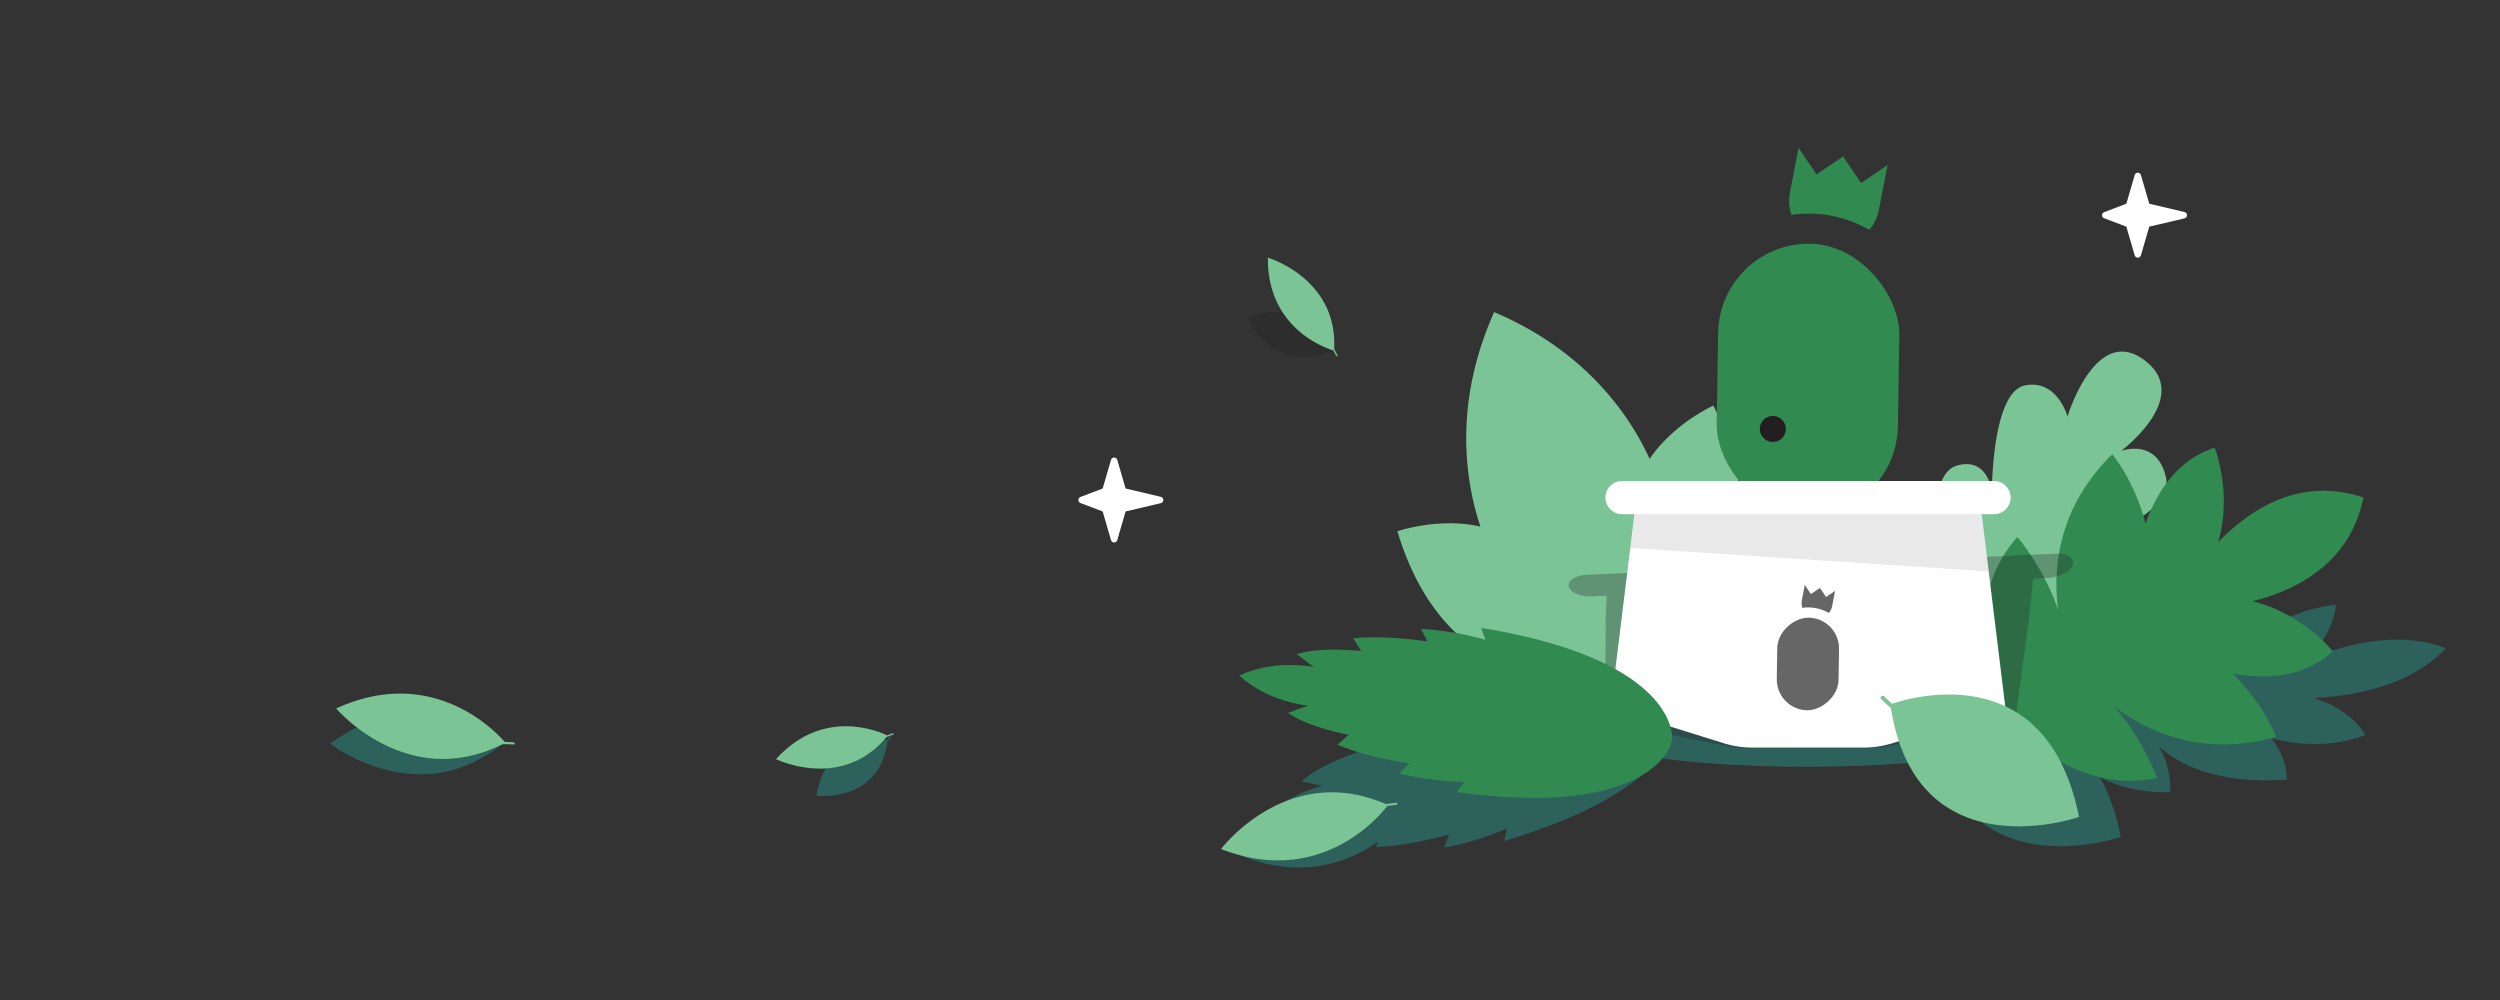 <svg xmlns="http://www.w3.org/2000/svg" id="Layer_1" data-name="Layer 1" viewBox="0 0 1000 400"><rect x="0" y="0" width="1000" height="400" fill="#333333" stroke="none"/><defs><style>.cls-1{fill:#fff}.cls-2{fill:#7ac495}.cls-3{fill:#2d615c}.cls-4{opacity:.3}.cls-6{fill:#318b51}.cls-7{fill:#231f20}.cls-8{fill:#666}</style></defs><path d="M822.47 267.92c.4-14.24-13.37-9.65-13.37-9.65s31.44-12.17 34.91-28.26c3.47-16.09-10.89-13.09-10.89-13.09s36.85-10.01 33.26-25.97c-3.59-15.95-17.91-10.6-17.91-10.6s28.91-21.55 9.32-36.27c-19.59-14.72-30.78 22.53-30.78 22.53s-.26-.95-.85-2.33c-1.7-3.97-6.16-11.5-15.14-10.28-.39.05-.79.12-1.2.21-2.85.61-5.09 2.98-6.83 6.3-6.23 11.87-6.24 35.96-6.24 35.97 0-.01-1.58-13.92-14.14-10.2-1.57.46-2.88 1.44-3.98 2.8-.82 1.02-1.52 2.24-2.12 3.62-.59 1.38-1.08 2.92-1.48 4.55-.18.72-.33 1.46-.47 2.22-.18.96-.34 1.93-.48 2.92-.16 1.18-.29 2.38-.39 3.58-.1 1.2-.17 2.4-.23 3.59-.39 8.9.46 16.92.46 16.92s-.12-.43-.43-1.05c-.06-.13-.14-.27-.22-.41-.24-.42-.56-.9-.96-1.38-.09-.11-.19-.21-.29-.32-.17-.18-.36-.37-.56-.54-.15-.13-.31-.27-.48-.4-2.11-1.58-5.58-2.52-11.14-.29-1.19.48-2.48 1.1-3.87 1.9-2.08 1.19-3.46 3.2-4.28 5.76-.18.57-.34 1.17-.47 1.79-.32 1.56-.49 3.27-.52 5.09-.02 1.46.04 2.99.17 4.57.07.79.15 1.59.25 2.41 1.92 15.76 9.85 35.17 11.05 38.04-1.75 3.72-3.2 7.17-4.28 10.27a1.215 1.215 0 0 0 .75 1.55c.64.22 1.33-.11 1.56-.75 1.05-3.02 2.46-6.37 4.15-9.98 12.74 3.33 57.75-1.47 58.12-14.85Z" class="cls-2"/><path d="M978.31 259.32h-.02c-18.24-7.21-39.52-2.03-56.04 4.82 11.88-11.01 12.08-22.21 12.08-22.21-14.13 1.38-25.73 7.75-34.39 15.09 2.22-10.75-1.71-17.5-1.71-17.5-27.21 10.76-36.94 25.45-40.42 34.27 1.08-10.28-3.73-18.62-3.73-18.62-26.1 11.61-30.25 31.52-30.92 37.64-11.41-7-24.2-7.69-34.04-6.66-15.68-2.84-39.57-4.65-66.35-4.65-19.06 0-36.66.92-50.88 2.47-.03-.55-.09-.85-.09-.85l-.32-1.12-.3-1.05s-.1-.26-.34-.7c-.08-.15-.17-.32-.29-.51-.45-.76-1.18-1.82-2.29-3.02-.56-.6-1.21-1.24-1.97-1.9-.24-.21-.51-.42-.77-.64a29.93 29.93 0 0 0-2.63-1.87c-.26-.17-.54-.34-.82-.5-.46-.27-.95-.54-1.45-.81l-.69-.36c-2.76-1.39-6.16-2.68-10.34-3.67h-.01c-1.39-.33-2.87-.62-4.44-.88-.16-.03-.33-.05-.49-.08-1.41-.22-2.89-.4-4.45-.55-.36-.03-.73-.07-1.1-.1-.82-.07-1.66-.12-2.52-.17-12.69-.68-29.87 1.02-53.08 7.29l3.55 3.69s-11.45 1.27-25.3 6.61l4.44 3.5s-16.29 4.48-27.58 11.1l5.02 3.33s-6.53 2.07-13.15 5.4c-.4.2-.8.41-1.2.62-.81.42-1.61.87-2.39 1.33-.46.27-.91.54-1.35.81-.91.57-1.78 1.15-2.6 1.76-.55.4-1.07.82-1.57 1.24-.25.21-.49.42-.72.64l8.36 1.85-.33.08c-2.27.56-16.11 4.3-25.33 15.24 0 .01-.02.02-.03.03s-.03.03-.04.05c1.82.6 3.64 1.05 5.44 1.38-7.65 5.66-11.92 11.31-11.92 11.31.08.03.15.06.23.09 24.72 9.55 43.22 1.96 54.37-6.03l-1.04 2.26c13.09-.29 29.3-5.03 29.3-5.03l-1.94 5.31c14.59-2.73 25-7.66 25-7.66l-1.09 5.01c35.78-10.63 53.43-23.03 62.08-33.19 15.35 2.16 36.15 3.49 59.06 3.49 20.18 0 38.71-1.03 53.33-2.75 1.39 4.31 3.07 8.12 4.98 11.45.38.66.77 1.31 1.17 1.93 1.19 1.88 2.46 3.6 3.79 5.18a42.794 42.794 0 0 0 7.14 6.73 42.86 42.86 0 0 0 6.25 3.86c4.28 2.17 8.75 3.55 13.18 4.37 3.87.72 7.71 1.01 11.35 1.03 13.53.05 24.36-3.75 24.36-3.75-.02-.12-.05-.24-.07-.36-1.93-9.54-4.8-17.28-8.3-23.55.13.07.27.14.4.21.19.1.37.19.55.29.47.24.96.47 1.45.69.12.06.24.12.37.17.63.28 1.28.56 1.95.83.06.03.13.05.2.07.59.23 1.2.46 1.82.68.22.08.45.15.67.22.48.16.96.32 1.46.47.27.08.56.16.83.24.46.13.92.26 1.4.38.31.08.62.15.94.22.47.11.93.21 1.41.31.33.07.67.13 1.01.2a63.354 63.354 0 0 0 2.52.41c.5.07 1.02.13 1.53.19.36.04.72.09 1.09.12.54.05 1.1.09 1.66.13.36.03.71.06 1.08.08.62.03 1.26.05 1.9.07.32 0 .63.02.95.03.97.01 1.96 0 2.97-.02 0 0 .73-9.6-4.69-18.4 6.95 6.45 22.09 15.48 51.27 13.4 0 0 .15-1.95-.52-4.98a26.06 26.06 0 0 0-1.23-3.98c-.9-2.3-2.25-4.88-4.28-7.55.57.15 1.15.29 1.73.43.82.19 1.64.38 2.49.54a68.398 68.398 0 0 0 6.66.99c1 .1 2.01.17 3.03.22 1.31.07 2.63.11 3.97.09.79 0 1.59-.03 2.39-.07.93-.05 1.87-.12 2.81-.21 1.49-.14 2.99-.34 4.5-.6.82-.14 1.65-.3 2.47-.49a57.73 57.73 0 0 0 7.47-2.17s-1.26-2.5-4.45-5.6l-.62-.59a36.42 36.42 0 0 0-2.96-2.44c-3.07-2.26-7.15-4.52-12.47-6.17.55-.03 1.11-.06 1.66-.1.21-.01.42-.03.63-.05.35-.02.7-.05 1.05-.08.27-.02.54-.05.82-.07.29-.02.58-.05.88-.08l.91-.09c.26-.03.53-.05.79-.08.34-.04.68-.08 1.02-.11.23-.03.46-.05.69-.08.36-.04.72-.09 1.09-.14.21-.03.43-.05.64-.08.38-.05.76-.11 1.14-.16.2-.03.39-.05.59-.08.4-.06.8-.12 1.2-.19.18-.03.36-.06.53-.08l1.24-.21.49-.09c.43-.08.86-.16 1.28-.24l.45-.09 1.32-.27c.14-.03.28-.06.41-.09l1.35-.3.39-.09c.46-.11.91-.22 1.37-.34l.36-.09c.47-.12.93-.24 1.4-.37l.32-.09c.48-.13.95-.27 1.42-.41.1-.03.2-.06.29-.09.48-.14.96-.29 1.43-.44l.27-.09c.48-.16.96-.32 1.45-.48.08-.03.16-.06.24-.08.49-.17.97-.34 1.45-.52.07-.03.15-.05.22-.08.49-.18.98-.37 1.46-.56.07-.03.13-.05.2-.08.49-.2.98-.4 1.46-.61.06-.03.12-.05.18-.08.49-.21.98-.43 1.46-.65.05-.02.11-.05.16-.07.49-.23.97-.46 1.45-.7.05-.02.1-.05.14-.07.49-.24.97-.49 1.45-.74.04-.02.09-.05.13-.07.48-.26.96-.52 1.43-.79.04-.02.08-.04.12-.07.48-.27.95-.55 1.42-.84.03-.02.07-.04.1-.06.47-.29.94-.59 1.41-.89l.09-.06c.47-.31.93-.62 1.39-.94.02-.02.05-.03.07-.05.46-.33.92-.66 1.37-1 .02-.01.04-.03.06-.04.45-.34.9-.7 1.35-1.06.01-.01.03-.02.04-.03.45-.36.89-.73 1.32-1.11l.03-.03c.44-.38.87-.77 1.29-1.17l.02-.02c.43-.4.85-.82 1.26-1.24.31-.32.63-.64.94-.97h.02-.01Z" class="cls-3"/><path d="M910.44 294.79s-1.11-3.15-3.85-7.9c-.68-1.19-1.47-2.47-2.36-3.84A83.454 83.454 0 0 0 893 269.39c.72.14 1.45.26 2.17.37 1.02.16 2.04.31 3.07.42 1.76.2 3.52.32 5.29.37.88.02 1.76.03 2.64 0 1.16-.02 2.31-.1 3.45-.2 1.47-.13 2.94-.31 4.39-.57.86-.16 1.72-.34 2.56-.55.98-.24 1.96-.53 2.92-.85 1.53-.5 3.05-1.08 4.52-1.78a37.318 37.318 0 0 0 9.11-6.07s-3.02-3.79-8.54-8.19c-.35-.27-.7-.55-1.06-.83a64.255 64.255 0 0 0-4.83-3.37c-4.84-3.07-10.79-5.96-17.68-7.64.58-.15 1.17-.3 1.75-.46.22-.06.44-.12.65-.19.37-.1.73-.2 1.1-.31.28-.08.56-.17.85-.26.3-.09.61-.18.91-.28.31-.1.62-.2.94-.31.27-.09.54-.18.82-.27.35-.12.69-.24 1.04-.37.23-.08.47-.16.7-.25.37-.13.73-.28 1.1-.42.22-.08.43-.16.65-.25.38-.15.76-.31 1.14-.46.2-.08.39-.16.59-.24.4-.17.79-.34 1.19-.52.18-.08.35-.15.53-.23.41-.18.81-.38 1.22-.57.16-.08.32-.15.48-.23.42-.2.83-.41 1.24-.62.15-.07.29-.15.44-.22.42-.22.84-.45 1.26-.68l.39-.21c.43-.24.85-.48 1.27-.73l.36-.21c.43-.26.85-.52 1.28-.79l.33-.21c.43-.28.86-.56 1.28-.85.1-.07.2-.13.29-.2.43-.3.86-.6 1.28-.91.09-.06.18-.13.26-.19.43-.32.85-.64 1.27-.97.08-.06.16-.12.24-.19.43-.34.85-.68 1.26-1.03l.21-.18c.42-.36.83-.73 1.24-1.1.06-.06.13-.11.19-.17.41-.38.82-.77 1.22-1.17l.16-.16c.41-.4.8-.82 1.2-1.24.05-.05.1-.1.15-.16.4-.43.78-.86 1.17-1.31.04-.05.09-.1.13-.15.38-.45.76-.91 1.13-1.38l.11-.14c.37-.47.74-.96 1.09-1.45.03-.05.07-.09.1-.14.36-.5.71-1 1.05-1.52.03-.04.06-.09.08-.13.34-.52.68-1.06 1-1.6.02-.04.05-.08.07-.11.33-.55.64-1.11.95-1.68.02-.04.04-.07.06-.11.31-.58.61-1.16.89-1.76.02-.03.03-.06.04-.09.29-.61.57-1.22.84-1.85.01-.03.02-.05.03-.08.27-.63.53-1.28.78-1.94 0-.02.02-.04.02-.06.25-.66.49-1.34.71-2.03 0-.02 0-.03.01-.05.23-.69.44-1.4.64-2.12v-.03c.2-.73.39-1.46.56-2.21.13-.57.27-1.14.38-1.73h.02l-.02-.02v-.02h-.02c-24.66-8.26-44.49 3.91-58.03 17.88 5.74-19.81-1.41-37.82-1.41-37.82-14.52 4.76-23 17.09-27.63 30.43-4.64-17.64-13.36-27.76-13.36-27.76-22.64 22.18-23.61 47.51-21.62 62.29-5.58-16.69-16.31-29.19-16.31-29.19-24.73 27.66-8.14 68.47-7.94 68.96s0 .01 0 .01v.01c.05.06.64.81 1.69 2 .1.12.2.23.31.36l.34.37c.15.17.3.33.46.51l.38.41.55.58c.14.14.28.29.42.44.21.21.42.43.64.66.15.15.3.31.46.46.23.24.48.47.72.72.16.16.33.32.5.48.27.26.54.52.82.78l.52.49c.31.28.62.57.94.86.17.15.33.3.5.46.37.33.75.66 1.14 1 .14.12.28.24.42.37.54.46 1.09.92 1.66 1.39.59.48 1.2.96 1.83 1.45.07.06.15.11.23.17.54.41 1.09.82 1.65 1.24.18.13.36.26.55.39.47.34.94.67 1.43 1.01.23.16.46.31.7.47.46.31.92.61 1.39.92.26.17.52.33.78.49.46.29.93.58 1.4.86.28.17.56.33.84.5.48.28.96.55 1.45.82l.87.48c.5.27 1.01.53 1.53.79.29.15.58.29.87.44.55.27 1.11.53 1.68.79.27.12.53.25.8.36.67.3 1.35.58 2.04.85l.51.21c.88.34 1.77.67 2.67.97.09.03.18.05.27.08.8.27 1.61.52 2.43.76.29.08.58.15.87.23.63.17 1.26.34 1.9.49.35.08.71.15 1.07.23.59.13 1.18.25 1.78.35.39.07.78.13 1.17.19.58.09 1.16.17 1.75.25.41.05.82.09 1.23.13.58.06 1.17.1 1.76.14.42.03.84.05 1.27.07.6.02 1.2.03 1.8.03h1.27c.63-.01 1.26-.05 1.9-.08.41-.02.82-.04 1.23-.07.7-.06 1.41-.14 2.12-.23.35-.04.7-.07 1.05-.13 1.07-.16 2.14-.34 3.23-.57 0 0-5.51-15.53-17.22-28.67 11.83 9.08 34.29 20.83 64.79 12.22Z" class="cls-6"/><path d="M679.81 165.23a81.542 81.542 0 0 0-4.61 3.03 69.898 69.898 0 0 0-6.27 5.01c-3.2 2.87-6.39 6.3-9.07 10.28-3.89-8.48-10.2-19.26-20.18-29.87-.62-.66-1.26-1.33-1.91-1.99-6.53-6.61-14.52-13.11-24.28-18.88-1.95-1.15-3.98-2.28-6.07-3.37-2.1-1.09-4.27-2.15-6.51-3.17-1.12-.51-2.27-1.01-3.43-1.5l.07.32c-16.41 36.85-11.3 67.84-5.39 85.55-16.61-3.83-33.2 1.85-33.2 1.85 22.28 74.34 87.98 58.91 95.31 56.94s.02 0 .03 0c.42-.11.65-.18.65-.18l-.15-.38c.79-.43 2.19-1.21 4-2.35a90.78 90.78 0 0 0 9.78-7.16c1.12-.94 2.28-1.95 3.44-3.03 3.49-3.24 7.1-7.11 10.43-11.61 1.85-2.5 3.61-5.2 5.22-8.1.64-1.16 1.26-2.35 1.85-3.58 1.48-3.06 2.77-6.32 3.82-9.79.84-2.77 1.51-5.67 2-8.71.85-5.31 1.1-11.02.57-17.15-.15-1.75-.37-3.53-.65-5.35-1.42-9.09-4.53-19.02-9.9-29.81 0 0-2.25 1.01-5.56 3.02Z" class="cls-2"/><g class="cls-4"><path d="M805.52 292.22c-.53 3.25-5.72 5.8-9.64 4.72l-12.91-3.46c-1.17-.31-2.54-.32-3.88-.03l-21.75 4.62c-3.9.83-7.87 1.25-11.79 1.26l-44.58.02c-3.92 0-7.84-.4-11.62-1.18l-21.1-4.2a9.252 9.252 0 0 0-3.89.06l-13.4 3.23c-4.07.98-8.92-1.26-8.99-4.15l.33-45.89.39-8.91-6.06.25c-4.49.18-8.59-1.61-9.12-3.97s2.8-4.47 7.4-4.68l187.43-8.43c4.6-.21 7.63 1.82 6.74 4.5s-5.3 5.01-9.78 5.19l-6.06.25-1.7 16.53-6.01 44.27Z" class="cls-7"/></g><rect width="72.49" height="108.73" x="686.95" y="97.52" class="cls-6" rx="36.24" ry="36.24" transform="rotate(.92 725.548 152.368)"/><path d="m755.02 66.01-3.44 17.8c-.6 3.11-1.96 5.87-3.86 8.15-4.6-2.68-9.7-4.62-15.12-5.65-2.71-.52-5.49-.81-8.34-.86-2.63-.04-5.21.13-7.72.5-.91-2.81-1.15-5.89-.55-9l3.44-17.8 7.18 10.61 10.62-7.18 7.18 10.62 10.62-7.19Z" class="cls-6"/><path d="M802.93 289.37c.54 4.45-3.78 7.92-8 6.42l-13.69-4.84a5.956 5.956 0 0 0-3.8-.06l-20.46 6.38a38.539 38.539 0 0 1-11.53 1.77h-44.47c-3.91 0-7.8-.59-11.53-1.77L669 290.89c-1.25-.4-2.58-.37-3.82.06l-13.69 4.84c-4.22 1.49-8.55-1.98-8-6.42l8.61-70.18 1.65-13.52h-4.94c-3.66 0-6.64-2.99-6.64-6.63s2.99-6.64 6.64-6.64h148.81c3.66 0 6.64 2.99 6.64 6.64s-2.99 6.63-6.64 6.63h-4.94l2.8 22.88 7.46 60.82Z" class="cls-1"/><path d="m795.47 228.55-143.39-9.36 1.65-13.52h138.94l2.8 22.88z" class="cls-7" style="opacity:.1"/><rect width="37.06" height="24.71" x="704.67" y="253.25" class="cls-8" rx="12.35" ry="12.35" transform="rotate(-89.08 723.173 265.615)"/><path d="m734.04 236.34-1.17 6.07c-.2 1.06-.67 2-1.32 2.78-1.57-.91-3.3-1.57-5.15-1.93-.92-.18-1.87-.28-2.84-.29-.89-.01-1.77.04-2.63.17-.31-.96-.39-2.01-.19-3.07l1.17-6.07 2.45 3.62 3.62-2.45 2.45 3.62 3.62-2.45Z" class="cls-8"/><circle cx="709.13" cy="171.58" r="5.22" class="cls-7"/><path d="m592.44 251.12 1.72 4.83s-10.96-3.56-25.77-4.4l2.6 5.02s-16.69-2.64-29.7-1.25l3.2 5.11s-6.8-.8-14.21-.5c-.45.02-.9.04-1.35.07-.91.05-1.82.13-2.73.22-.53.05-1.05.11-1.57.18-1.06.14-2.1.32-3.09.53-.67.14-1.31.3-1.94.48-.31.09-.62.18-.92.28l6.86 5.14s-.12-.03-.33-.07c-2.3-.43-16.45-2.72-29.36 3.45-.01 0-.03.01-.04.02s-.04.02-.06.03c11.52 10.63 27.49 11.99 27.49 11.99l-8.06 2.91c8.27 5.86 24.31 8.77 24.31 8.77l-4.55 3.95c12.04 5.13 28.77 7.49 28.77 7.49l-3.96 4.03c14.42 3.53 25.94 3.33 25.94 3.33l-3.06 4.11c78.71 10.77 85.89-19.6 85.89-19.6l.17-1.15.16-1.08s.02-.27-.01-.78c-.01-.17-.03-.36-.05-.58-.1-.88-.33-2.14-.84-3.7-.26-.78-.59-1.63-1.02-2.55-.14-.29-.29-.59-.44-.9-.45-.88-.99-1.82-1.62-2.79-.17-.26-.35-.53-.54-.79-.31-.44-.64-.89-.99-1.34-.16-.2-.32-.41-.48-.61-1.94-2.41-4.51-4.98-7.91-7.6h-.01c-1.13-.87-2.36-1.75-3.68-2.63l-.42-.27c-1.19-.78-2.47-1.56-3.83-2.34-.32-.18-.64-.36-.97-.54-.72-.4-1.46-.8-2.23-1.19-11.28-5.85-27.64-11.39-51.36-15.24Z" class="cls-6"/><path d="M782.71 325.13c4.28 2.17 8.75 3.55 13.18 4.37 3.87.72 7.71 1.01 11.35 1.03 13.53.05 24.36-3.75 24.36-3.75-.02-.12-.05-.24-.07-.36-12.96-64.01-67.82-47.27-74.69-44.9-1.12-1-2.19-2-3.21-3a.827.827 0 0 0-1.27.15c-.19.31-.14.73.13.99 1.22 1.2 2.52 2.4 3.88 3.6 1.58 9.91 4.37 17.85 7.98 24.15.38.66.77 1.31 1.17 1.93 1.19 1.88 2.46 3.6 3.79 5.18a42.794 42.794 0 0 0 7.14 6.73 42.86 42.86 0 0 0 6.25 3.86Zm-264.84-5.92a56.048 56.048 0 0 0-9.91 4.22 64.34 64.34 0 0 0-7.16 4.52c-7.94 5.77-12.38 11.66-12.38 11.66.08.03.15.06.23.09 39.75 15.36 63.44-13.6 66.27-17.31 1.16-.15 2.29-.28 3.38-.39.35-.03.64-.26.67-.5v-.1c-.05-.18-.28-.3-.57-.27-1.31.13-2.68.29-4.08.49-5.91-2.56-11.53-3.96-16.81-4.47-.55-.05-1.11-.1-1.65-.13-1.64-.1-3.25-.12-4.82-.07-1.57.06-3.11.19-4.61.38a51.5 51.5 0 0 0-8.55 1.89Z" class="cls-2"/><path d="M165.79 309.65a55.62 55.62 0 0 1-10.66-1.55 65.07 65.07 0 0 1-8.08-2.55c-9.15-3.56-14.94-8.11-14.94-8.11.07-.05.13-.1.2-.14 34.52-24.99 64.81-3.02 68.49-.16 1.16-.15 2.29-.31 3.37-.48.34-.05.69.08.77.31.01.03.02.07.02.1 0 .19-.2.36-.49.41-1.3.21-2.66.4-4.07.57-5.06 3.98-10.14 6.77-15.11 8.61-.52.19-1.04.38-1.56.55-1.56.52-3.11.95-4.64 1.3-1.53.35-3.05.61-4.55.81a50.701 50.701 0 0 1-8.75.35Z" class="cls-3"/><path d="M165.04 302.04c-3.65-.92-7.04-2.18-10.14-3.63a64.208 64.208 0 0 1-7.41-4.1c-8.26-5.3-13.03-10.92-13.03-10.92.07-.03.15-.07.22-.1 38.79-17.64 64.12 9.9 67.16 13.44 1.17.09 2.3.15 3.4.2.35.01.66.22.7.46v.1c-.04.19-.26.31-.56.3-1.32-.05-2.69-.14-4.1-.25-5.75 2.9-11.28 4.62-16.52 5.44-.55.09-1.1.16-1.64.23-1.63.2-3.24.31-4.81.35a47.049 47.049 0 0 1-7.59-.42c-1.95-.26-3.84-.63-5.67-1.09Z" class="cls-2"/><path d="M345.42 313.78a23.928 23.928 0 0 1-5.02 2.63c-1.48.57-2.96.98-4.37 1.27-5.22 1.09-9.46.58-9.46.58 0-.05.02-.09.02-.14 4.05-24.14 25.48-22.46 28.16-22.15.42-.45.82-.9 1.19-1.34.12-.14.32-.18.44-.09.02.01.03.03.05.05.08.1.07.25-.03.37-.45.53-.94 1.06-1.44 1.61-.46 3.71-1.42 6.79-2.72 9.35-.14.27-.28.53-.42.79-.43.77-.9 1.5-1.39 2.17-.49.68-1.01 1.3-1.55 1.89a20.786 20.786 0 0 1-3.47 3Z" class="cls-3"/><path d="M333.85 306.98c-2.46.4-4.85.52-7.11.44-1.98-.06-3.85-.27-5.57-.55-6.41-1.06-10.77-3.22-10.77-3.22.04-.04.07-.08.11-.12 18.95-20.86 41.54-10.76 44.31-9.4.73-.25 1.44-.51 2.12-.77.21-.08.46-.04.54.09l.03.06c.03.12-.08.26-.26.33-.81.31-1.67.62-2.56.92-2.73 3.26-5.64 5.76-8.61 7.62-.31.2-.62.39-.94.57-.94.55-1.88 1.04-2.83 1.47-.95.43-1.89.81-2.84 1.14-.63.22-1.26.42-1.89.59-1.25.35-2.5.62-3.73.82Z" class="cls-2"/><g class="cls-4"><path d="M518.34 126.02c-1.87-.64-3.74-.99-5.55-1.15-1.58-.14-3.12-.13-4.55-.03-5.32.37-9.26 2.02-9.26 2.02.02.04.04.08.06.13 10.48 22.12 30.64 14.65 33.14 13.62.52.32 1.03.64 1.51.96.15.1.35.08.45-.04.01-.02.03-.04.03-.06.05-.12 0-.26-.13-.35-.58-.39-1.19-.77-1.83-1.15-1.46-3.44-3.22-6.15-5.17-8.26-.2-.22-.41-.44-.62-.65-.63-.63-1.27-1.19-1.93-1.71-.66-.52-1.33-.98-2.01-1.39a20.708 20.708 0 0 0-4.15-1.95Z" class="cls-7"/></g><path d="M526.64 116.52a37.867 37.867 0 0 0-4.92-5.15 42.568 42.568 0 0 0-4.47-3.37c-5.43-3.56-10.1-4.93-10.1-4.93v.16c-.21 28.18 23.24 36.07 26.2 36.95.37.68.71 1.35 1.03 2 .1.21.31.34.46.3.02 0 .04-.02.06-.03.1-.07.12-.24.03-.42-.39-.78-.81-1.59-1.25-2.41.2-4.25-.24-8.06-1.16-11.44-.1-.36-.2-.71-.3-1.05a31.911 31.911 0 0 0-2.39-5.76c-.31-.59-.64-1.16-.98-1.71-.68-1.11-1.42-2.15-2.18-3.13Z" class="cls-2"/><path d="m859.71 81.49 14.08 3.32c1.33.31 1.33 2.21 0 2.53l-14.08 3.32-3.34 11.47c-.36 1.25-2.13 1.25-2.49 0l-3.34-11.47-8.88-3.37c-1.12-.42-1.12-2 0-2.43l8.88-3.37 3.34-11.47c.36-1.25 2.13-1.25 2.49 0l3.34 11.47ZM450.24 195.41l14.08 3.32c1.33.31 1.33 2.21 0 2.53l-14.08 3.32-3.34 11.47c-.36 1.25-2.13 1.25-2.49 0l-3.34-11.47-8.88-3.37c-1.12-.42-1.12-2 0-2.43l8.88-3.37 3.34-11.47c.36-1.25 2.13-1.25 2.49 0l3.34 11.47Z" class="cls-1"/></svg>